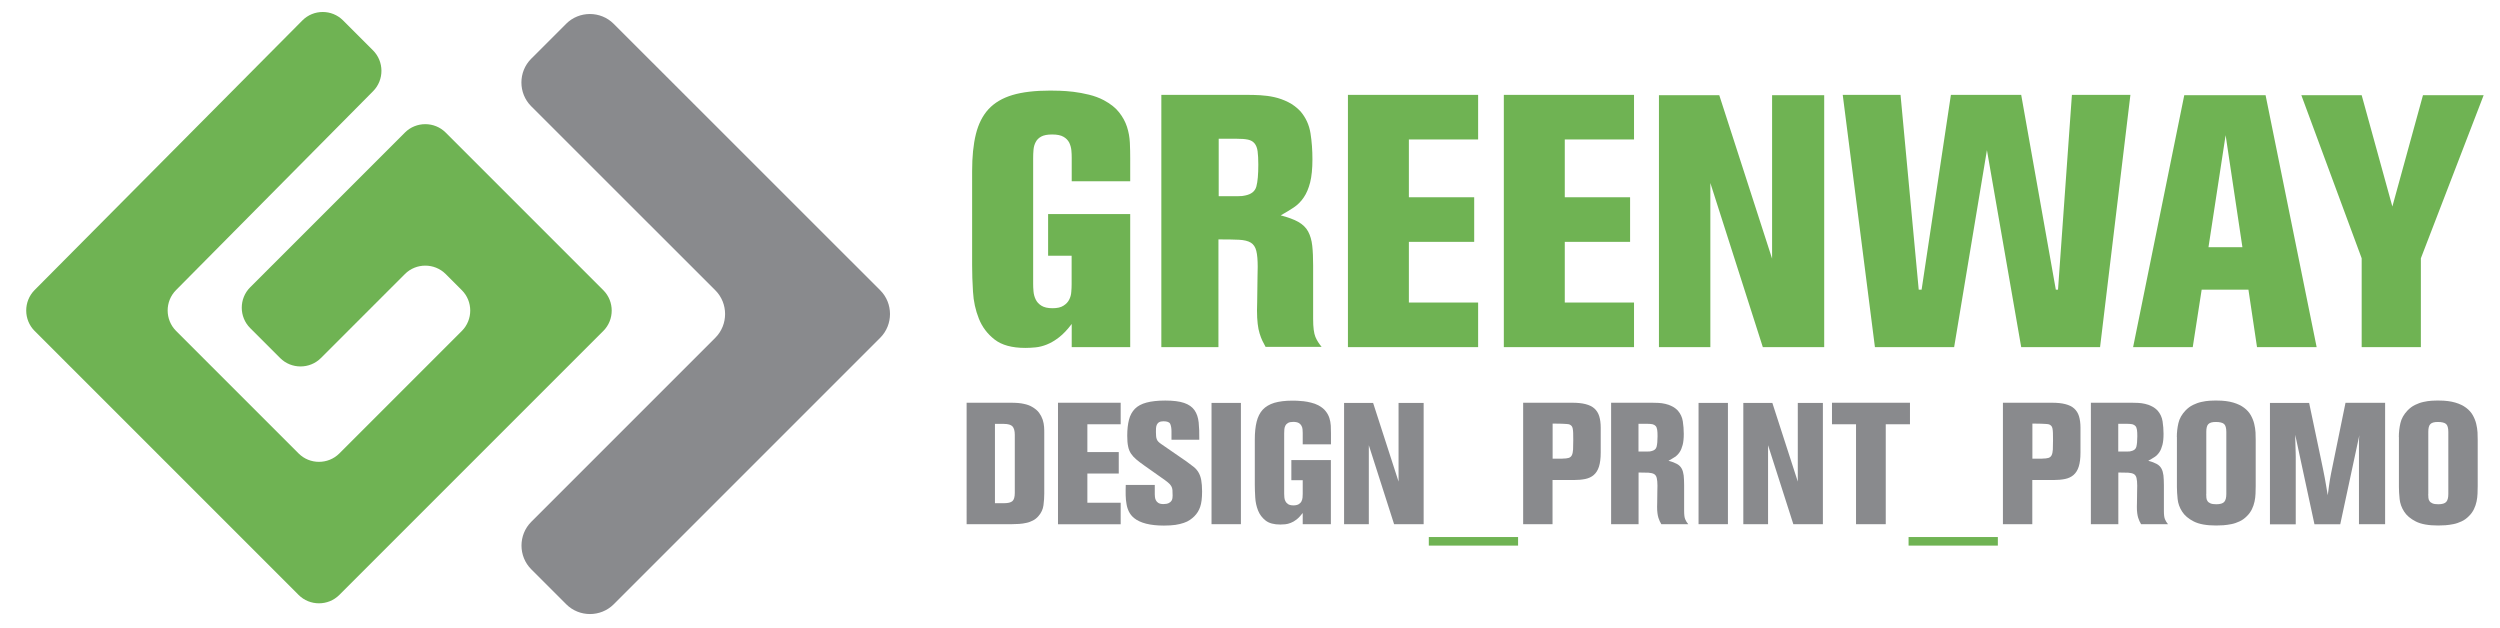 <?xml version="1.0" encoding="utf-8"?>
<!-- Generator: Adobe Illustrator 28.0.0, SVG Export Plug-In . SVG Version: 6.00 Build 0)  -->
<svg version="1.1" id="Capa_1" xmlns="http://www.w3.org/2000/svg" xmlns:xlink="http://www.w3.org/1999/xlink" x="0px" y="0px"
	 viewBox="0 0 285.92 71.83" style="enable-background:new 0 0 285.92 71.83;" xml:space="preserve">
<style type="text/css">
	.st0{fill:#6FB353;}
	.st1{fill:#898A8D;}
</style>
<g>
	<path class="st0" d="M129.26,20.73h-6.69v-2.69c0-0.27-0.01-0.56-0.04-0.86c-0.03-0.3-0.11-0.58-0.24-0.86
		c-0.14-0.27-0.35-0.5-0.65-0.67c-0.3-0.18-0.73-0.27-1.31-0.27c-0.54,0-0.96,0.08-1.25,0.24c-0.29,0.16-0.5,0.37-0.63,0.63
		c-0.14,0.26-0.22,0.55-0.25,0.88c-0.03,0.33-0.04,0.65-0.04,0.98v14.36c0,0.25,0.01,0.53,0.04,0.86c0.03,0.33,0.11,0.63,0.25,0.92
		c0.14,0.29,0.35,0.52,0.65,0.71c0.3,0.19,0.72,0.29,1.27,0.29c0.54,0,0.96-0.09,1.26-0.29c0.3-0.19,0.52-0.42,0.65-0.69
		c0.14-0.27,0.22-0.56,0.24-0.88c0.03-0.31,0.04-0.6,0.04-0.88v-3.26h-2.69v-4.77h9.39V39.7h-6.69v-2.65
		c-0.49,0.65-0.97,1.16-1.45,1.53c-0.48,0.37-0.94,0.64-1.39,0.82c-0.45,0.18-0.88,0.29-1.31,0.33c-0.42,0.04-0.81,0.06-1.16,0.06
		c-1.52,0-2.69-0.32-3.51-0.96c-0.82-0.64-1.42-1.43-1.8-2.39c-0.38-0.95-0.61-1.98-0.67-3.08c-0.07-1.1-0.1-2.11-0.1-3.04V19.58
		c0-1.66,0.14-3.07,0.43-4.24c0.29-1.17,0.77-2.12,1.45-2.86c0.68-0.73,1.59-1.27,2.73-1.61c1.14-0.34,2.58-0.51,4.33-0.51
		c0.25,0,0.6,0.01,1.08,0.02c0.48,0.01,1,0.06,1.57,0.12c0.57,0.07,1.16,0.18,1.78,0.33c0.61,0.15,1.18,0.36,1.69,0.63
		c0.76,0.41,1.35,0.87,1.75,1.39c0.41,0.52,0.71,1.07,0.9,1.65c0.19,0.59,0.3,1.19,0.33,1.82c0.03,0.63,0.04,1.24,0.04,1.84V20.73z"
		/>
	<path class="st0" d="M132.85,10.85h9.79c0.46,0,0.96,0.01,1.49,0.04c0.53,0.03,1.07,0.1,1.61,0.22c0.54,0.12,1.07,0.31,1.59,0.57
		c0.52,0.26,0.98,0.61,1.39,1.04c0.63,0.73,1.01,1.58,1.16,2.53c0.15,0.95,0.22,1.95,0.22,2.98c0,1.06-0.09,1.94-0.26,2.63
		c-0.18,0.69-0.42,1.27-0.74,1.73c-0.31,0.46-0.69,0.84-1.14,1.14c-0.45,0.3-0.95,0.6-1.49,0.9c0.84,0.22,1.52,0.47,2.02,0.75
		c0.5,0.29,0.88,0.65,1.12,1.1c0.24,0.45,0.4,0.99,0.47,1.63c0.07,0.64,0.1,1.39,0.1,2.26v6.12c0,0.95,0.09,1.63,0.26,2.04
		s0.42,0.79,0.71,1.14h-6.41c-0.14-0.25-0.26-0.48-0.37-0.71c-0.11-0.23-0.21-0.5-0.31-0.82c-0.1-0.31-0.17-0.68-0.22-1.1
		c-0.05-0.42-0.08-0.93-0.08-1.53c0-0.16,0.01-0.48,0.02-0.94c0.01-0.46,0.02-0.96,0.02-1.49c0-0.53,0.01-1.03,0.02-1.51
		s0.02-0.82,0.02-1.04c0-0.79-0.05-1.4-0.16-1.84c-0.11-0.44-0.32-0.75-0.63-0.94c-0.31-0.19-0.76-0.3-1.35-0.33
		c-0.58-0.03-1.37-0.04-2.35-0.04V39.7h-6.53V10.85z M139.38,15.87v6.57c1.03,0,1.75,0,2.16,0s0.69-0.03,0.86-0.08
		c0.71-0.14,1.14-0.48,1.29-1.04c0.15-0.56,0.22-1.39,0.22-2.51c0-0.63-0.03-1.13-0.08-1.51c-0.05-0.38-0.17-0.68-0.35-0.9
		c-0.18-0.22-0.43-0.36-0.75-0.43c-0.33-0.07-0.75-0.1-1.27-0.1H139.38z"/>
	<path class="st0" d="M169.05,10.85v5.1h-7.92v6.61h7.47v5.1h-7.47v6.94h7.92v5.1h-14.89V10.85H169.05z"/>
	<path class="st0" d="M186.88,10.85v5.1h-7.92v6.61h7.47v5.1h-7.47v6.94h7.92v5.1h-14.89V10.85H186.88z"/>
	<path class="st0" d="M202.67,10.89h5.96V39.7h-7.02l-6-18.77V39.7h-5.88V10.89h6.9l6.04,18.69V10.89z"/>
	<path class="st0" d="M210.75,10.85h6.61l2.08,22.28h0.33l3.35-22.28h8.04l3.96,22.28h0.25l1.59-22.28h6.69l-3.47,28.85h-9.02
		l-3.92-22.53l-3.75,22.53h-9.06L210.75,10.85z"/>
	<path class="st0" d="M249.81,10.89h9.3l5.84,28.81h-6.82l-0.98-6.57h-5.35l-1.02,6.57h-6.82L249.81,10.89z M254.54,15.46
		l-1.96,12.81h3.88L254.54,15.46z"/>
	<path class="st0" d="M277.11,10.89h6.94l-7.18,18.65V39.7h-6.77V29.54l-6.9-18.65h6.9l3.51,12.73L277.11,10.89z"/>
</g>
<g>
	<path class="st1" d="M110.55,46.06h5.05c0.62,0,1.12,0.04,1.5,0.13c0.39,0.08,0.7,0.2,0.93,0.34c0.35,0.2,0.62,0.42,0.81,0.68
		c0.18,0.25,0.32,0.52,0.41,0.79c0.09,0.28,0.14,0.55,0.16,0.82s0.02,0.5,0.02,0.7v6.93c0,0.42-0.03,0.86-0.09,1.33
		c-0.06,0.46-0.25,0.88-0.58,1.25c-0.18,0.21-0.39,0.38-0.63,0.5c-0.24,0.12-0.48,0.22-0.75,0.27c-0.26,0.06-0.53,0.1-0.82,0.12
		c-0.28,0.02-0.56,0.03-0.83,0.03h-5.18V46.06z M113.79,48.48v9.07h1.04c0.46,0,0.78-0.08,0.96-0.24c0.18-0.16,0.27-0.47,0.27-0.94
		v-6.64c0-0.45-0.09-0.77-0.26-0.96s-0.51-0.29-0.99-0.29H113.79z"/>
	<path class="st1" d="M128.17,46.06v2.46h-3.81v3.18h3.59v2.46h-3.59v3.34h3.81v2.46H121V46.06H128.17z"/>
	<path class="st1" d="M130.84,53.22c-0.35-0.25-0.65-0.47-0.89-0.68c-0.24-0.2-0.44-0.42-0.6-0.66c-0.16-0.24-0.27-0.51-0.33-0.83
		c-0.07-0.32-0.1-0.73-0.1-1.23c0-0.71,0.07-1.31,0.2-1.82s0.36-0.92,0.68-1.25c0.32-0.32,0.76-0.56,1.33-0.71
		c0.56-0.15,1.28-0.23,2.14-0.23c0.9,0,1.62,0.09,2.15,0.27c0.53,0.18,0.93,0.46,1.19,0.83c0.26,0.37,0.42,0.84,0.48,1.4
		c0.06,0.56,0.08,1.22,0.07,1.98h-3.18v-0.96c0-0.35-0.05-0.63-0.14-0.84c-0.09-0.21-0.35-0.31-0.79-0.31
		c-0.21,0-0.37,0.04-0.49,0.11c-0.12,0.07-0.2,0.17-0.26,0.29c-0.05,0.12-0.08,0.25-0.09,0.39c-0.01,0.14-0.01,0.29-0.01,0.43
		c0,0.18,0.01,0.34,0.02,0.48c0.01,0.14,0.04,0.26,0.08,0.36c0.04,0.11,0.1,0.2,0.19,0.29s0.2,0.18,0.34,0.27l2.87,1.98
		c0.31,0.22,0.58,0.43,0.81,0.61c0.23,0.18,0.42,0.4,0.56,0.64c0.14,0.24,0.25,0.53,0.31,0.87s0.1,0.77,0.1,1.3
		c0,0.76-0.07,1.35-0.22,1.77c-0.14,0.42-0.37,0.78-0.67,1.08c-0.14,0.14-0.31,0.28-0.5,0.41c-0.19,0.13-0.42,0.25-0.7,0.34
		c-0.28,0.1-0.6,0.17-0.96,0.23c-0.37,0.05-0.8,0.08-1.32,0.08c-1.57,0-2.71-0.29-3.42-0.87c-0.25-0.21-0.44-0.45-0.57-0.71
		c-0.13-0.26-0.23-0.55-0.28-0.87c-0.06-0.32-0.09-0.66-0.1-1.02c-0.01-0.37,0-0.76,0.01-1.18h3.32v1.08c0,0.08,0.01,0.18,0.02,0.31
		s0.05,0.25,0.11,0.37c0.06,0.12,0.15,0.22,0.28,0.3s0.32,0.13,0.57,0.13c0.26,0,0.46-0.04,0.61-0.11c0.14-0.07,0.25-0.16,0.31-0.25
		c0.07-0.1,0.1-0.21,0.12-0.32c0.01-0.12,0.02-0.22,0.02-0.29c0-0.26-0.01-0.47-0.02-0.64c-0.01-0.16-0.06-0.31-0.14-0.45
		c-0.08-0.14-0.2-0.27-0.37-0.41c-0.17-0.14-0.41-0.32-0.73-0.54L130.84,53.22z"/>
	<path class="st1" d="M141.92,46.08v13.87h-3.36V46.08H141.92z"/>
	<path class="st1" d="M152.21,50.82h-3.22v-1.3c0-0.13-0.01-0.27-0.02-0.41c-0.01-0.14-0.05-0.28-0.12-0.41s-0.17-0.24-0.31-0.32
		c-0.14-0.08-0.35-0.13-0.63-0.13c-0.26,0-0.46,0.04-0.6,0.12c-0.14,0.08-0.24,0.18-0.3,0.3c-0.07,0.12-0.1,0.27-0.12,0.42
		c-0.01,0.16-0.02,0.31-0.02,0.47v6.91c0,0.12,0.01,0.26,0.02,0.41c0.01,0.16,0.05,0.3,0.12,0.44c0.07,0.14,0.17,0.25,0.31,0.34
		c0.14,0.09,0.35,0.14,0.61,0.14c0.26,0,0.46-0.05,0.61-0.14c0.14-0.09,0.25-0.2,0.31-0.33c0.07-0.13,0.1-0.27,0.12-0.42
		c0.01-0.15,0.02-0.29,0.02-0.42v-1.57h-1.3v-2.3h4.52v7.33h-3.22v-1.28c-0.24,0.31-0.47,0.56-0.7,0.74
		c-0.23,0.18-0.45,0.31-0.67,0.39c-0.22,0.09-0.43,0.14-0.63,0.16s-0.39,0.03-0.56,0.03c-0.73,0-1.3-0.15-1.69-0.46
		c-0.39-0.31-0.68-0.69-0.86-1.15c-0.18-0.46-0.29-0.95-0.32-1.48c-0.03-0.53-0.05-1.02-0.05-1.46v-5.17c0-0.8,0.07-1.48,0.21-2.04
		c0.14-0.56,0.37-1.02,0.7-1.38c0.33-0.35,0.77-0.61,1.32-0.78c0.55-0.16,1.24-0.25,2.08-0.25c0.12,0,0.29,0,0.52,0.01
		c0.23,0.01,0.48,0.03,0.76,0.06c0.28,0.03,0.56,0.09,0.85,0.16c0.29,0.07,0.57,0.17,0.82,0.3c0.37,0.2,0.65,0.42,0.84,0.67
		c0.2,0.25,0.34,0.51,0.43,0.79c0.09,0.28,0.14,0.57,0.16,0.87c0.01,0.3,0.02,0.6,0.02,0.88V50.82z"/>
	<path class="st1" d="M159.95,46.08h2.87v13.87h-3.38l-2.89-9.03v9.03h-2.83V46.08h3.32l2.91,9V46.08z"/>
	<path class="st0" d="M173.62,62.4h-10.21v-0.98h10.21V62.4z"/>
	<path class="st1" d="M174.21,46.06h5.6c0.6,0,1.11,0.05,1.53,0.16c0.42,0.11,0.76,0.27,1.01,0.5c0.25,0.23,0.44,0.52,0.55,0.88
		s0.17,0.8,0.17,1.31v2.85c0,0.67-0.07,1.2-0.2,1.61s-0.33,0.72-0.59,0.95c-0.26,0.23-0.59,0.38-0.97,0.46
		c-0.39,0.08-0.83,0.12-1.33,0.12h-2.42v5.05h-3.36V46.06z M178.69,52.45c0.31,0,0.55-0.03,0.72-0.08c0.16-0.05,0.29-0.16,0.36-0.31
		c0.08-0.16,0.12-0.37,0.14-0.65c0.01-0.28,0.02-0.64,0.02-1.08c0-0.33,0-0.59-0.01-0.8c-0.01-0.21-0.02-0.38-0.05-0.51
		c-0.03-0.13-0.07-0.23-0.12-0.29c-0.05-0.07-0.13-0.12-0.24-0.18c-0.07-0.03-0.18-0.05-0.35-0.06c-0.17-0.01-0.36-0.02-0.56-0.03
		c-0.2-0.01-0.4-0.01-0.59-0.01s-0.34,0-0.44,0v4.01H178.69z"/>
	<path class="st1" d="M184.25,46.06h4.71c0.22,0,0.46,0.01,0.72,0.02c0.26,0.01,0.51,0.05,0.78,0.11s0.52,0.15,0.77,0.28
		c0.25,0.12,0.47,0.29,0.67,0.5c0.3,0.35,0.49,0.76,0.56,1.22c0.07,0.46,0.11,0.94,0.11,1.43c0,0.51-0.04,0.93-0.13,1.27
		s-0.2,0.61-0.35,0.83c-0.15,0.22-0.33,0.41-0.55,0.55c-0.22,0.14-0.46,0.29-0.72,0.43c0.41,0.1,0.73,0.23,0.97,0.36
		s0.42,0.31,0.54,0.53c0.12,0.22,0.19,0.48,0.23,0.79c0.03,0.31,0.05,0.67,0.05,1.09v2.95c0,0.46,0.04,0.79,0.13,0.98
		c0.08,0.2,0.2,0.38,0.34,0.55h-3.08c-0.07-0.12-0.12-0.23-0.18-0.34c-0.05-0.11-0.1-0.24-0.15-0.39s-0.08-0.33-0.11-0.53
		c-0.03-0.2-0.04-0.45-0.04-0.74c0-0.08,0-0.23,0.01-0.45c0.01-0.22,0.01-0.46,0.01-0.72c0-0.25,0-0.5,0.01-0.73
		c0.01-0.23,0.01-0.4,0.01-0.5c0-0.38-0.03-0.67-0.08-0.88c-0.05-0.21-0.15-0.36-0.3-0.45c-0.15-0.09-0.37-0.14-0.65-0.16
		c-0.28-0.01-0.66-0.02-1.13-0.02v5.91h-3.14V46.06z M187.39,48.48v3.16c0.5,0,0.84,0,1.04,0c0.2,0,0.33-0.01,0.41-0.04
		c0.34-0.07,0.55-0.23,0.62-0.5s0.11-0.67,0.11-1.21c0-0.3-0.01-0.54-0.04-0.73c-0.03-0.18-0.08-0.33-0.17-0.43
		c-0.09-0.1-0.21-0.17-0.36-0.21c-0.16-0.03-0.36-0.05-0.61-0.05H187.39z"/>
	<path class="st1" d="M197.62,46.08v13.87h-3.36V46.08H197.62z"/>
	<path class="st1" d="M205.61,46.08h2.87v13.87h-3.38l-2.89-9.03v9.03h-2.83V46.08h3.32l2.91,9V46.08z"/>
	<path class="st1" d="M209.52,46.06h8.92v2.46h-2.77v11.43h-3.4V48.52h-2.75V46.06z"/>
	<path class="st0" d="M228.49,62.4h-10.21v-0.98h10.21V62.4z"/>
	<path class="st1" d="M229.08,46.06h5.6c0.6,0,1.11,0.05,1.53,0.16c0.42,0.11,0.76,0.27,1.01,0.5c0.25,0.23,0.44,0.52,0.55,0.88
		s0.17,0.8,0.17,1.31v2.85c0,0.67-0.07,1.2-0.2,1.61s-0.33,0.72-0.59,0.95c-0.26,0.23-0.59,0.38-0.97,0.46
		c-0.39,0.08-0.83,0.12-1.33,0.12h-2.42v5.05h-3.36V46.06z M233.56,52.45c0.31,0,0.55-0.03,0.72-0.08c0.16-0.05,0.29-0.16,0.36-0.31
		c0.08-0.16,0.12-0.37,0.14-0.65c0.01-0.28,0.02-0.64,0.02-1.08c0-0.33,0-0.59-0.01-0.8c-0.01-0.21-0.02-0.38-0.05-0.51
		c-0.03-0.13-0.07-0.23-0.12-0.29c-0.05-0.07-0.13-0.12-0.24-0.18c-0.07-0.03-0.18-0.05-0.35-0.06c-0.17-0.01-0.36-0.02-0.56-0.03
		c-0.2-0.01-0.4-0.01-0.59-0.01s-0.34,0-0.44,0v4.01H233.56z"/>
	<path class="st1" d="M239.12,46.06h4.71c0.22,0,0.46,0.01,0.72,0.02c0.26,0.01,0.51,0.05,0.78,0.11s0.52,0.15,0.77,0.28
		c0.25,0.12,0.47,0.29,0.67,0.5c0.3,0.35,0.49,0.76,0.56,1.22c0.07,0.46,0.11,0.94,0.11,1.43c0,0.51-0.04,0.93-0.13,1.27
		s-0.2,0.61-0.35,0.83c-0.15,0.22-0.33,0.41-0.55,0.55c-0.22,0.14-0.46,0.29-0.72,0.43c0.41,0.1,0.73,0.23,0.97,0.36
		s0.42,0.31,0.54,0.53c0.12,0.22,0.19,0.48,0.23,0.79c0.03,0.31,0.05,0.67,0.05,1.09v2.95c0,0.46,0.04,0.79,0.13,0.98
		c0.08,0.2,0.2,0.38,0.34,0.55h-3.08c-0.07-0.12-0.12-0.23-0.18-0.34c-0.05-0.11-0.1-0.24-0.15-0.39s-0.08-0.33-0.11-0.53
		c-0.03-0.2-0.04-0.45-0.04-0.74c0-0.08,0-0.23,0.01-0.45c0.01-0.22,0.01-0.46,0.01-0.72c0-0.25,0-0.5,0.01-0.73
		c0.01-0.23,0.01-0.4,0.01-0.5c0-0.38-0.03-0.67-0.08-0.88c-0.05-0.21-0.15-0.36-0.3-0.45c-0.15-0.09-0.37-0.14-0.65-0.16
		c-0.28-0.01-0.66-0.02-1.13-0.02v5.91h-3.14V46.06z M242.26,48.48v3.16c0.5,0,0.84,0,1.04,0c0.2,0,0.33-0.01,0.41-0.04
		c0.34-0.07,0.55-0.23,0.62-0.5s0.11-0.67,0.11-1.21c0-0.3-0.01-0.54-0.04-0.73c-0.03-0.18-0.08-0.33-0.17-0.43
		c-0.09-0.1-0.21-0.17-0.36-0.21c-0.16-0.03-0.36-0.05-0.61-0.05H242.26z"/>
	<path class="st1" d="M248.96,49.99c0-0.55,0.06-1.08,0.18-1.6c0.12-0.52,0.39-1,0.81-1.44c0.26-0.27,0.55-0.49,0.86-0.64
		s0.63-0.27,0.96-0.34c0.33-0.08,0.65-0.12,0.95-0.14s0.59-0.02,0.83-0.02c0.73,0,1.35,0.08,1.86,0.23s0.92,0.35,1.25,0.6
		c0.33,0.25,0.58,0.53,0.76,0.85c0.18,0.32,0.31,0.65,0.39,0.98c0.08,0.33,0.13,0.66,0.15,0.98c0.01,0.32,0.02,0.61,0.02,0.85v5.3
		c0,0.27-0.01,0.56-0.02,0.86c-0.01,0.3-0.05,0.6-0.11,0.89c-0.06,0.29-0.16,0.59-0.3,0.88c-0.14,0.29-0.34,0.57-0.59,0.81
		c-0.25,0.25-0.52,0.45-0.83,0.59c-0.3,0.14-0.61,0.25-0.92,0.31s-0.62,0.11-0.92,0.13c-0.3,0.02-0.58,0.03-0.83,0.03
		c-1.1,0-1.95-0.15-2.56-0.46c-0.61-0.31-1.06-0.69-1.34-1.14c-0.29-0.45-0.46-0.93-0.51-1.43c-0.05-0.5-0.08-0.96-0.08-1.37V49.99z
		 M252.32,56.49c0,0.16,0.01,0.31,0.02,0.45c0.01,0.14,0.06,0.27,0.13,0.37c0.07,0.11,0.18,0.19,0.34,0.26s0.38,0.1,0.66,0.1
		c0.45,0,0.76-0.09,0.92-0.28c0.16-0.19,0.23-0.49,0.23-0.89V49.4c0-0.46-0.09-0.76-0.26-0.91c-0.17-0.15-0.49-0.23-0.94-0.23
		c-0.42,0-0.7,0.08-0.86,0.25c-0.16,0.16-0.23,0.46-0.23,0.87V56.49z"/>
	<path class="st1" d="M272.78,46.08v13.87h-2.99v-8.82c0-0.16,0-0.29,0-0.39s0-0.2,0-0.29c0-0.09,0-0.19,0.01-0.28
		c0.01-0.1,0.02-0.23,0.03-0.38l-2.18,10.17h-2.95l-2.2-10.23c0,0.2,0,0.41,0.01,0.65c0.01,0.24,0.01,0.46,0.02,0.69
		s0.01,0.44,0.02,0.65c0.01,0.21,0.01,0.38,0.01,0.51v7.74h-2.95V46.08h4.48l1.36,6.46c0.1,0.5,0.19,0.9,0.25,1.21
		s0.12,0.6,0.17,0.86s0.09,0.55,0.15,0.85c0.05,0.3,0.12,0.69,0.2,1.18c0.04-0.31,0.09-0.69,0.15-1.12
		c0.06-0.43,0.13-0.89,0.23-1.38l1.65-8.07H272.78z"/>
	<path class="st1" d="M274.35,49.99c0-0.55,0.06-1.08,0.18-1.6c0.12-0.52,0.39-1,0.81-1.44c0.26-0.27,0.55-0.49,0.86-0.64
		s0.63-0.27,0.96-0.34c0.33-0.08,0.65-0.12,0.95-0.14s0.59-0.02,0.83-0.02c0.73,0,1.35,0.08,1.86,0.23s0.92,0.35,1.25,0.6
		c0.33,0.25,0.58,0.53,0.76,0.85c0.18,0.32,0.31,0.65,0.39,0.98c0.08,0.33,0.13,0.66,0.15,0.98c0.01,0.32,0.02,0.61,0.02,0.85v5.3
		c0,0.27-0.01,0.56-0.02,0.86c-0.01,0.3-0.05,0.6-0.11,0.89c-0.06,0.29-0.16,0.59-0.3,0.88c-0.14,0.29-0.34,0.57-0.59,0.81
		c-0.25,0.25-0.52,0.45-0.83,0.59c-0.3,0.14-0.61,0.25-0.92,0.31s-0.62,0.11-0.92,0.13c-0.3,0.02-0.58,0.03-0.83,0.03
		c-1.1,0-1.95-0.15-2.56-0.46c-0.61-0.31-1.06-0.69-1.34-1.14c-0.29-0.45-0.46-0.93-0.51-1.43c-0.05-0.5-0.08-0.96-0.08-1.37V49.99z
		 M277.71,56.49c0,0.16,0.01,0.31,0.02,0.45c0.01,0.14,0.06,0.27,0.13,0.37c0.07,0.11,0.18,0.19,0.34,0.26s0.38,0.1,0.66,0.1
		c0.45,0,0.76-0.09,0.92-0.28c0.16-0.19,0.23-0.49,0.23-0.89V49.4c0-0.46-0.09-0.76-0.26-0.91c-0.17-0.15-0.49-0.23-0.94-0.23
		c-0.42,0-0.7,0.08-0.86,0.25c-0.16,0.16-0.23,0.46-0.23,0.87V56.49z"/>
</g>
<g>
	<g>
		<path class="st0" d="M38.81,68.04c-1.28,1.28-3.38,1.28-4.66,0L3.96,37.85c-1.28-1.28-1.28-3.38-0.01-4.67L34.58,2.34
			c1.28-1.29,3.37-1.29,4.65-0.01l3.43,3.43c1.28,1.28,1.29,3.38,0.01,4.67L20.13,33.18c-1.28,1.29-1.27,3.39,0.01,4.67l14.01,14.01
			c1.28,1.28,3.38,1.28,4.66,0l14.01-14.01c1.28-1.28,1.28-3.38,0-4.66l-1.85-1.85c-1.28-1.28-3.38-1.28-4.66,0l-9.61,9.61
			c-1.28,1.28-3.38,1.28-4.66,0l-3.43-3.43c-1.28-1.28-1.28-3.38,0-4.66l17.7-17.7c1.28-1.28,3.38-1.28,4.66,0L69,33.19
			c1.28,1.28,1.28,3.38,0,4.66L38.81,68.04z"/>
	</g>
</g>
<g>
	<path class="st1" d="M100.67,33.2c1.49,1.49,1.49,3.94,0,5.43L70.19,69.11c-1.49,1.49-3.94,1.49-5.43,0l-4-4
		c-1.49-1.49-1.49-3.94,0-5.43l21.05-21.05c1.49-1.49,1.49-3.94,0-5.43L60.75,12.15c-1.49-1.49-1.49-3.94,0-5.43l4-4
		c1.49-1.49,3.94-1.49,5.43,0L100.67,33.2z"/>
</g>
</svg>
